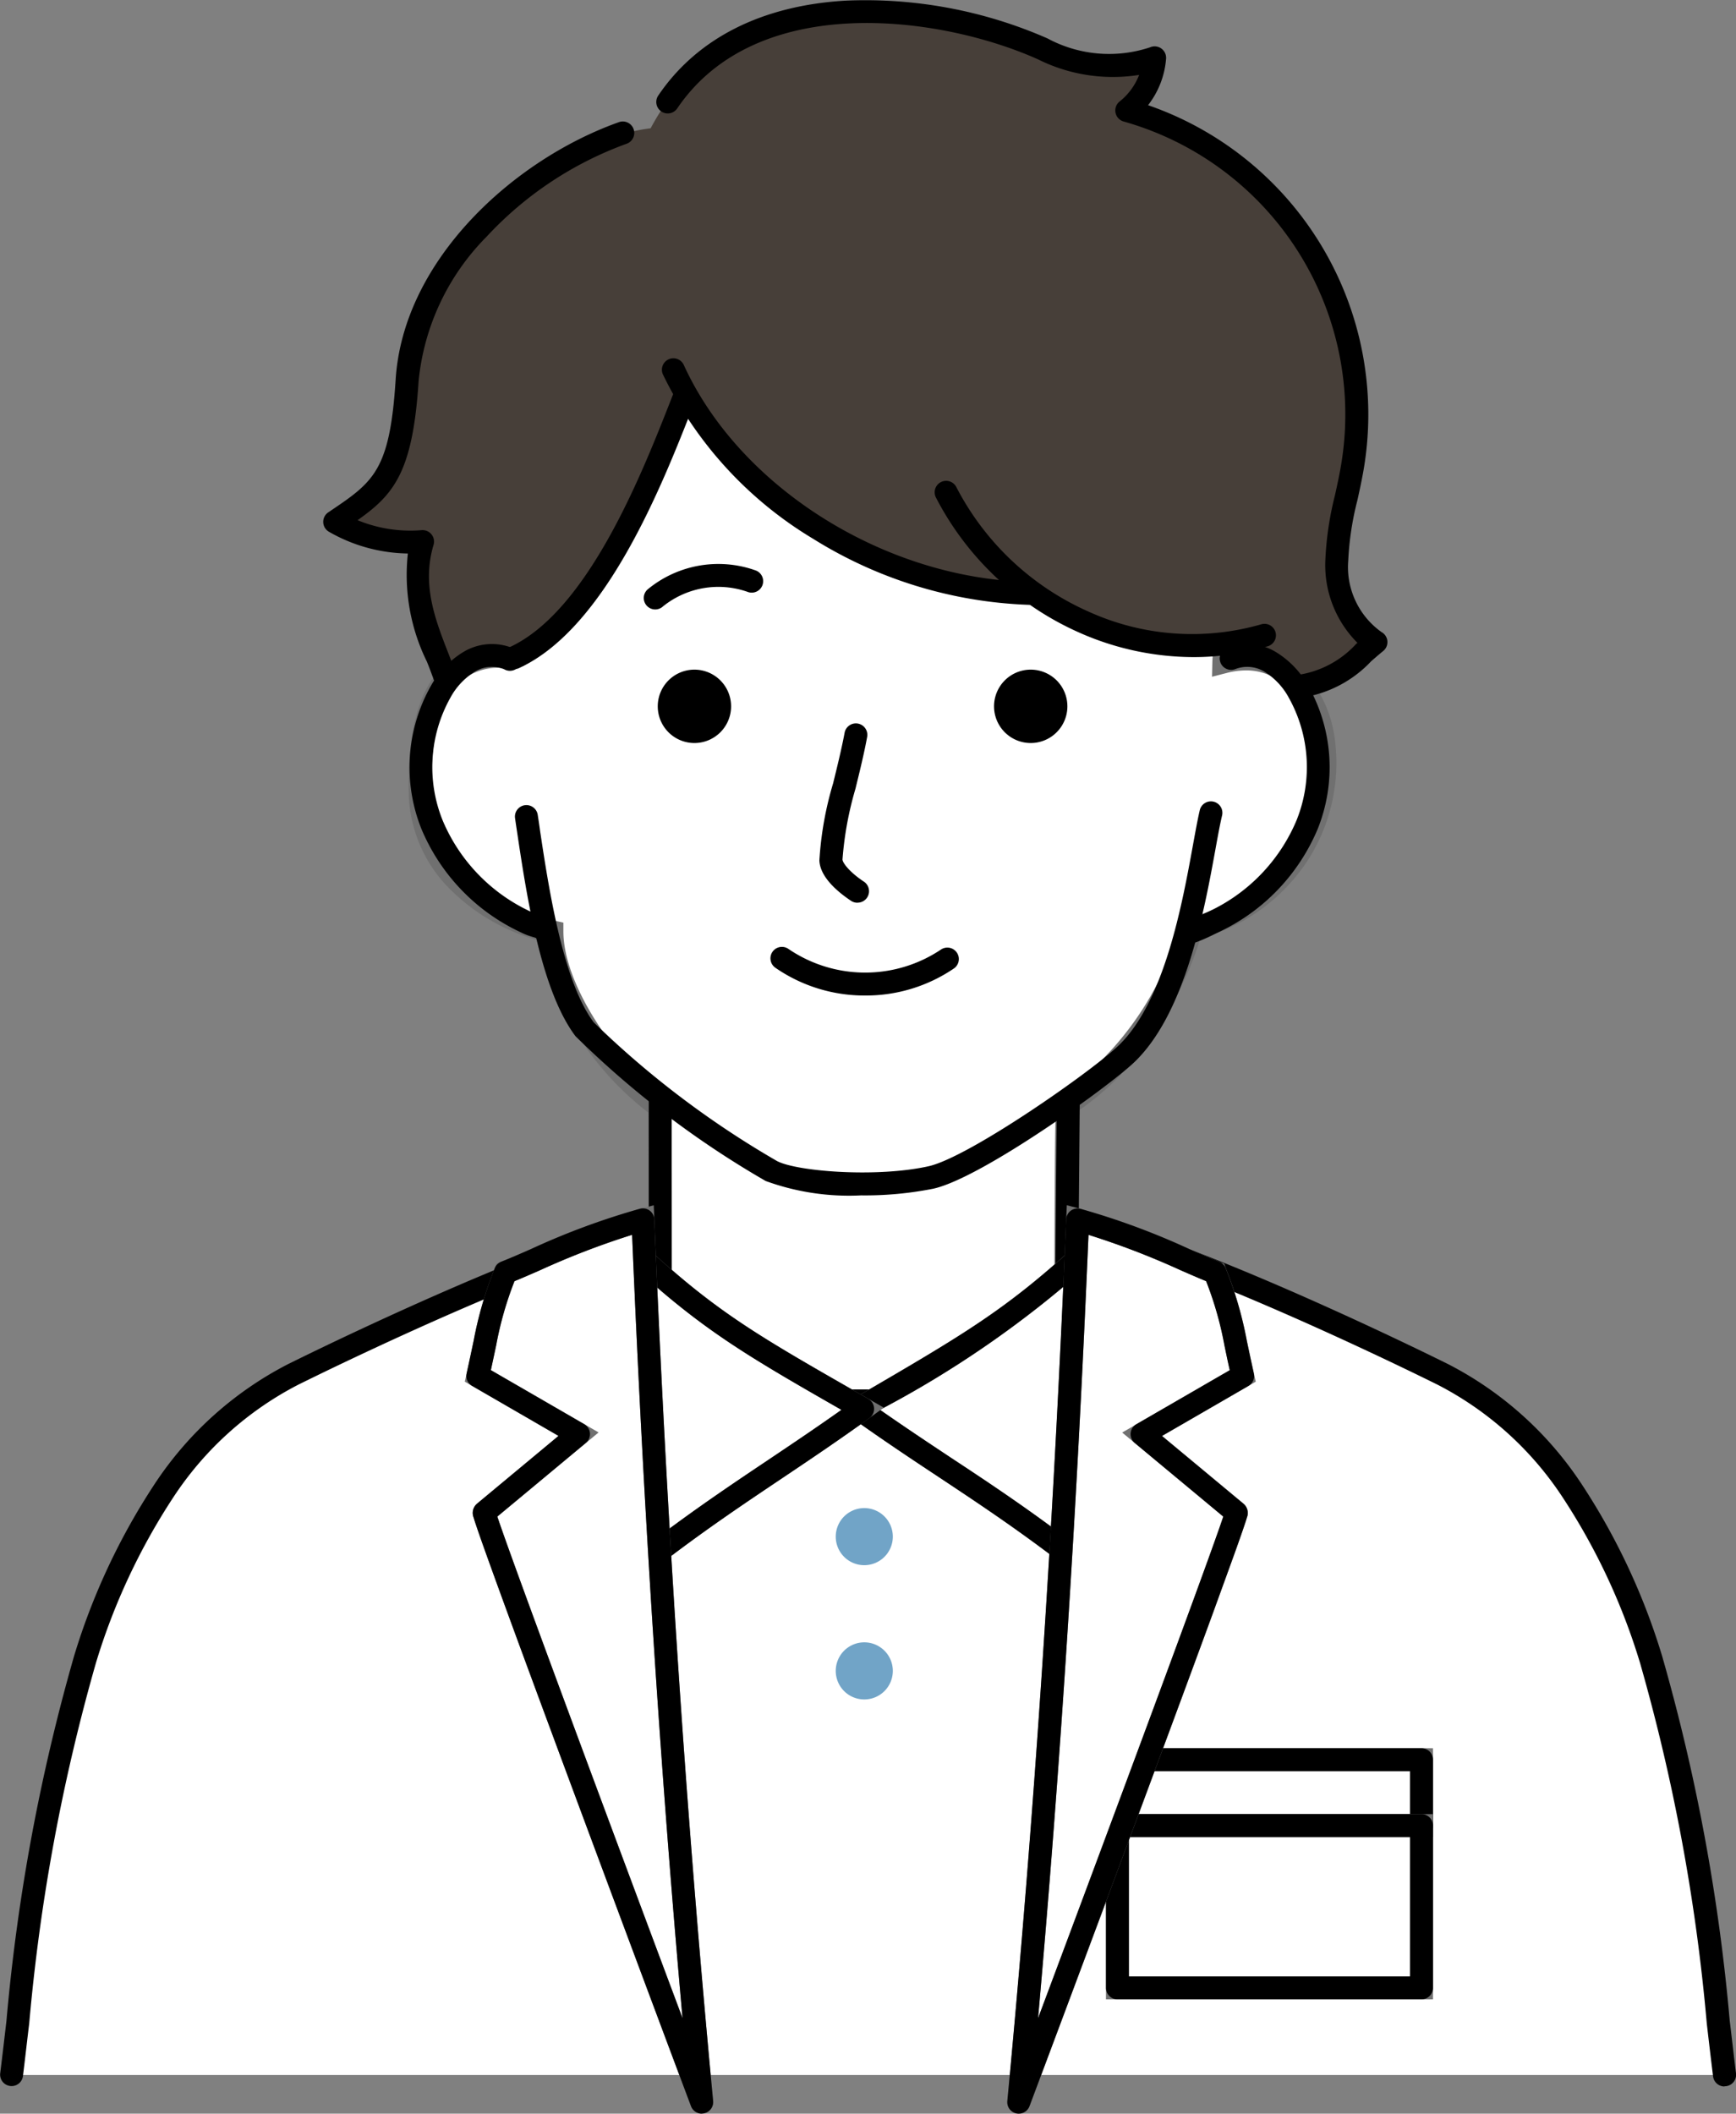<svg xmlns="http://www.w3.org/2000/svg" width="75.74" height="92.176" viewBox="0 0 75.74 92.176">
  <rect x="0" y="0" width="75.74" height="92.176" fill="#808080" stroke="none"/>
  <g id="voice_06" transform="translate(-0.187 -0.187)">
    <g id="グループ_2047" data-name="グループ 2047">
      <path id="パス_7924" data-name="パス 7924" d="M77.741,272.455c-1.091-8.718-2.2-25.554-12.284-30.547-3.8-1.88-11.052-5.217-14.862-6.181l-20.549.025c-3.837,1-11,4.293-14.762,6.156C5.2,246.9,4.092,263.737,3,272.455" transform="translate(-2.314 -181.778)" fill="#fff"/>
      <path id="パス_7925" data-name="パス 7925" d="M77.741,272.955a.5.5,0,0,1-.5-.438c-.09-.72-.18-1.492-.275-2.31a83.767,83.767,0,0,0-2.911-15.721,27.759,27.759,0,0,0-3.382-7.229,14.421,14.421,0,0,0-5.441-4.9c-3.679-1.821-10.892-5.149-14.7-6.129l-20.422.025c-3.841,1.013-10.977,4.308-14.6,6.1a14.421,14.421,0,0,0-5.441,4.9,27.76,27.76,0,0,0-3.382,7.229,83.771,83.771,0,0,0-2.911,15.721c-.1.818-.185,1.59-.275,2.309a.5.5,0,0,1-.992-.124c.089-.715.179-1.485.274-2.3a84.561,84.561,0,0,1,2.952-15.911,28.748,28.748,0,0,1,3.51-7.491,15.405,15.405,0,0,1,5.822-5.231c3.681-1.822,10.953-5.177,14.858-6.192a.5.5,0,0,1,.125-.016l20.549-.025a.482.482,0,0,1,.123.015c3.876.98,11.228,4.37,14.961,6.218a15.405,15.405,0,0,1,5.822,5.23,28.746,28.746,0,0,1,3.51,7.49,84.558,84.558,0,0,1,2.952,15.91c.1.816.185,1.587.274,2.3a.5.5,0,0,1-.5.562Z" transform="translate(-2.314 -181.778)"/>
      <path id="パス_7926" data-name="パス 7926" d="M80.912,68.538c.1,2.777,2.569,5.15,5.741,5.851.011,2.676,2.636,6.238,4.7,7.618.023.128.023,12.838.023,12.838h17.69s0-12.71.081-12.953a13.89,13.89,0,0,0,5.382-7.623c8.136-2.129,6.981-13.071,1.435-11.644.034-1.4.756-2.011-1.767-6.14-1.183-1.936,1.116-4.757-.835-6.021-5.237-3.394-4.745-5.587-5.15-5.81-5.433-3-14.364.887-19.356,1.311-5.238.445-2.7,10.372-2.69,10.983.012.578-.787,1.2-1.2,5.416-.522.1-4.32-.874-4.055,6.175" transform="translate(-62.384 -33.564)" fill="#fff"/>
      <path id="パス_7926_-_アウトライン" data-name="パス 7926 - アウトライン" d="M109.566,95.345H90.876v-.5c0-3.175,0-11.1-.018-12.573a13.115,13.115,0,0,1-3.043-3.314,9.484,9.484,0,0,1-1.644-4.172A8.67,8.67,0,0,1,82.278,72.6a6.1,6.1,0,0,1-1.866-4.038c-.1-2.689.373-4.6,1.407-5.67a3.511,3.511,0,0,1,2.625-1.021h.072A15.425,15.425,0,0,1,85.522,57.4a1.872,1.872,0,0,0,.145-.439c-.006-.064-.047-.292-.088-.513-.353-1.936-1.292-7.077.635-9.6a3.508,3.508,0,0,1,2.6-1.385,39.907,39.907,0,0,0,5.183-1,41.559,41.559,0,0,1,9.106-1.439,10.846,10.846,0,0,1,5.351,1.191,1.08,1.08,0,0,1,.443.715c.241.768.806,2.566,4.737,5.113,1.339.868,1.093,2.3.875,3.56a3.8,3.8,0,0,0,.114,2.62c2.171,3.552,2.032,4.682,1.9,5.774l0,.02a3.509,3.509,0,0,1,3.1,1.217,5.374,5.374,0,0,1,1.2,2.873,7.865,7.865,0,0,1-1.125,5.054,8.148,8.148,0,0,1-4.76,3.514,14.99,14.99,0,0,1-2.219,4.422,12.189,12.189,0,0,1-3.087,3.085c-.046,1.332-.062,8.1-.062,12.663Zm-17.69-1h16.69c0-1.022,0-3.458.01-5.887.021-6.5.056-6.6.1-6.724l.059-.178.161-.1a13.413,13.413,0,0,0,5.153-7.32l.075-.282.282-.074a7.226,7.226,0,0,0,4.442-3.15,6.849,6.849,0,0,0,.983-4.4,4.446,4.446,0,0,0-.963-2.343,2.481,2.481,0,0,0-1.939-.9,3.377,3.377,0,0,0-.838.112l-.641.165.016-.661a7.262,7.262,0,0,1,.064-.737c.119-.964.231-1.875-1.758-5.13a4.639,4.639,0,0,1-.246-3.311c.225-1.3.315-2.066-.434-2.551-4.233-2.743-4.874-4.782-5.147-5.653-.02-.063-.043-.137-.061-.188a9.976,9.976,0,0,0-4.779-1.018,40.833,40.833,0,0,0-8.877,1.412A40.491,40.491,0,0,1,88.9,46.463a2.514,2.514,0,0,0-1.89,1c-1.658,2.168-.745,7.167-.445,8.81a5.283,5.283,0,0,1,.1.667,2.1,2.1,0,0,1-.216.834,15.3,15.3,0,0,0-.987,4.641l-.036.371-.366.071a1.216,1.216,0,0,1-.236.018l-.16,0c-.066,0-.14,0-.222,0a2.513,2.513,0,0,0-1.905.715c-.839.871-1.218,2.532-1.128,4.939a5.033,5.033,0,0,0,1.574,3.369A7.722,7.722,0,0,0,86.761,73.9l.39.086,0,.4c.01,2.377,2.415,5.825,4.478,7.2l.176.118.038.208C91.855,81.973,91.876,82.087,91.876,94.345Z" transform="translate(-62.384 -33.564)" fill="#707070"/>
      <path id="パス_7927" data-name="パス 7927" d="M144.37,224.116H126.68a.5.5,0,0,1-.5-.5v-13.1a.5.5,0,0,1,1,0v12.6h16.694l.11-12.607a.5.5,0,1,1,1,.009l-.114,13.1A.5.5,0,0,1,144.37,224.116Z" transform="translate(-97.688 -162.335)"/>
      <rect id="長方形_994" data-name="長方形 994" width="11.72" height="2.211" transform="translate(49.334 78.279)" fill="#fff"/>
      <path id="長方形_994_-_アウトライン" data-name="長方形 994 - アウトライン" d="M-.5-.5H12.22V2.711H-.5ZM11.22.5H.5V1.711H11.22Z" transform="translate(49.334 78.279)" fill="#707070"/>
      <path id="長方形_995" data-name="長方形 995" d="M0-.5H11.72a.5.5,0,0,1,.5.5V2.211a.5.5,0,0,1-.5.5H0a.5.5,0,0,1-.5-.5V0A.5.5,0,0,1,0-.5ZM11.22.5H.5V1.711H11.22Z" transform="translate(49.334 78.279)"/>
      <path id="パス_7928" data-name="パス 7928" d="M174.278,240.023a19.59,19.59,0,0,1,4.9,1.427,71.1,71.1,0,0,1-5.838,11.337c-3.229-2.44-5.638-3.808-8.8-6.07,4.648-2.71,6.592-3.816,9.74-6.694" transform="translate(-126.882 -185.091)" fill="#fff"/>
      <path id="パス_7928_-_アウトライン" data-name="パス 7928 - アウトライン" d="M173.476,253.516l-.437-.33c-1.841-1.391-3.386-2.414-5.022-3.5-1.187-.785-2.414-1.6-3.77-2.566l-.629-.449,1.017-.593c4.439-2.588,6.276-3.659,9.3-6.427l.154-.141.209.011a19.859,19.859,0,0,1,5.107,1.484l.407.213-.178.423a71.62,71.62,0,0,1-5.874,11.407Zm-8.015-6.759c1.1.768,2.116,1.442,3.108,2.1,1.518,1,2.959,1.958,4.634,3.2A69.439,69.439,0,0,0,178.53,241.7a21.729,21.729,0,0,0-4.08-1.157A45.156,45.156,0,0,1,165.461,246.757Z" transform="translate(-126.882 -185.091)" fill="#707070"/>
      <path id="パス_7929" data-name="パス 7929" d="M174.278,239.523h.026a19.859,19.859,0,0,1,5.107,1.484.5.5,0,0,1,.228.637,71.62,71.62,0,0,1-5.874,11.407.5.5,0,0,1-.726.135c-1.841-1.391-3.386-2.414-5.022-3.5-1.187-.785-2.414-1.6-3.77-2.566a.5.5,0,0,1,.039-.839l.349-.2c4.439-2.588,6.276-3.659,9.305-6.427A.5.5,0,0,1,174.278,239.523Zm4.253,2.177a21.729,21.729,0,0,0-4.08-1.157,45.156,45.156,0,0,1-8.989,6.215c1.1.768,2.116,1.442,3.108,2.1,1.519,1,2.959,1.958,4.635,3.2A69.439,69.439,0,0,0,178.53,241.7Z" transform="translate(-126.882 -185.091)"/>
      <path id="パス_7930" data-name="パス 7930" d="M106.76,240.823a20.274,20.274,0,0,0-4.936,1.521,67.541,67.541,0,0,0,5.572,11.227c3.287-2.5,5.728-3.917,8.948-6.24-4.585-2.622-6.5-3.691-9.584-6.509" transform="translate(-78.52 -185.708)" fill="#fff"/>
      <path id="パス_7930_-_アウトライン" data-name="パス 7930 - アウトライン" d="M107.257,254.306l-.288-.476a68.058,68.058,0,0,1-5.609-11.3l-.166-.415.394-.212a20.527,20.527,0,0,1,5.137-1.58l.214-.015.159.145c2.961,2.708,4.773,3.744,9.148,6.246l1.02.583-.63.454c-1.378.994-2.624,1.829-3.829,2.637-1.663,1.115-3.233,2.167-5.108,3.595Zm-4.794-11.715a65.94,65.94,0,0,0,5.075,10.246c1.705-1.278,3.17-2.26,4.713-3.294,1.01-.677,2.049-1.374,3.168-2.165-4.008-2.292-5.956-3.431-8.827-6.032A22.488,22.488,0,0,0,102.463,242.592Z" transform="translate(-78.52 -185.708)" fill="#707070"/>
      <path id="パス_7931" data-name="パス 7931" d="M106.76,240.323a.5.5,0,0,1,.337.131c2.961,2.708,4.773,3.744,9.148,6.246l.346.2a.5.5,0,0,1,.044.84c-1.378.994-2.624,1.829-3.829,2.637-1.663,1.115-3.233,2.167-5.108,3.595a.5.5,0,0,1-.731-.139,68.058,68.058,0,0,1-5.609-11.3.5.5,0,0,1,.227-.626,20.527,20.527,0,0,1,5.137-1.58Zm8.658,7.056c-4.008-2.292-5.956-3.431-8.827-6.032a22.488,22.488,0,0,0-4.129,1.246,65.94,65.94,0,0,0,5.075,10.246c1.705-1.278,3.17-2.26,4.713-3.294C113.261,248.867,114.3,248.17,115.418,247.379Z" transform="translate(-78.52 -185.708)"/>
      <rect id="長方形_996" data-name="長方形 996" width="13.268" height="2.875" transform="translate(48.939 76.926)" fill="#fff"/>
      <path id="長方形_996_-_アウトライン" data-name="長方形 996 - アウトライン" d="M-.5-.5H13.768V3.375H-.5ZM12.768.5H.5V2.375H12.768Z" transform="translate(48.939 76.926)" fill="#707070"/>
      <path id="長方形_997" data-name="長方形 997" d="M0-.5H13.268a.5.5,0,0,1,.5.5V2.875a.5.5,0,0,1-.5.5H0a.5.5,0,0,1-.5-.5V0A.5.5,0,0,1,0-.5ZM12.768.5H.5V2.375H12.768Z" transform="translate(48.939 76.926)"/>
      <rect id="長方形_998" data-name="長方形 998" width="13.268" height="7.076" transform="translate(48.939 79.801)" fill="#fff"/>
      <path id="長方形_998_-_アウトライン" data-name="長方形 998 - アウトライン" d="M-.5-.5H13.768V7.576H-.5ZM12.768.5H.5V6.576H12.768Z" transform="translate(48.939 79.801)" fill="#707070"/>
      <path id="長方形_999" data-name="長方形 999" d="M0-.5H13.268a.5.5,0,0,1,.5.5V7.076a.5.5,0,0,1-.5.5H0a.5.5,0,0,1-.5-.5V0A.5.5,0,0,1,0-.5ZM12.768.5H.5V6.576H12.768Z" transform="translate(48.939 79.801)"/>
      <path id="パス_7932" data-name="パス 7932" d="M195.031,271.749c1.215-12.807,2.035-25.6,2.569-38.476a46.866,46.866,0,0,1,6,2.291,23.1,23.1,0,0,1,1.2,4.513l-4.391,2.54,4.109,3.416c.124.095-9.488,25.716-9.488,25.716" transform="translate(-150.396 -179.886)" fill="#fff"/>
      <path id="パス_7932_-_アウトライン" data-name="パス 7932 - アウトライン" d="M195.5,271.925l-.966-.223c1.163-12.26,2-24.837,2.567-38.45l.026-.619.6.155a32.067,32.067,0,0,1,4.768,1.764c.493.215.919.4,1.287.546l.211.083.077.213a16.9,16.9,0,0,1,.914,3.149c.077.366.173.821.307,1.427l.079.357-4.087,2.364,3.554,2.954a.53.53,0,0,1,.149.607c-.016.058-.041.137-.076.242-.063.191-.16.473-.289.838-.238.674-.6,1.66-1.06,2.931-.782,2.138-1.882,5.111-3.268,8.838C197.93,265.446,195.523,271.861,195.5,271.925Zm2.574-38c-.507,12.022-1.231,23.244-2.2,34.162,3.36-8.976,7.451-19.979,8.08-21.875l-4.411-3.667,4.7-2.716c-.1-.437-.169-.786-.231-1.078a15.147,15.147,0,0,0-.8-2.805c-.331-.135-.7-.295-1.11-.475A34.738,34.738,0,0,0,198.073,233.924Z" transform="translate(-150.396 -179.886)" fill="#707070"/>
      <path id="パス_7933" data-name="パス 7933" d="M195.031,272.249a.5.5,0,0,1-.5-.547c1.163-12.26,2-24.837,2.567-38.45a.5.5,0,0,1,.625-.463,32.067,32.067,0,0,1,4.768,1.764c.493.215.919.4,1.287.546a.5.5,0,0,1,.288.3,16.9,16.9,0,0,1,.914,3.149c.077.366.173.821.307,1.427a.5.5,0,0,1-.238.54l-3.771,2.181,3.554,2.954a.53.53,0,0,1,.149.607c-.016.058-.041.137-.076.242-.063.191-.16.473-.289.838-.238.674-.6,1.66-1.06,2.931-.782,2.138-1.882,5.111-3.268,8.838-2.36,6.344-4.767,12.759-4.791,12.823A.5.5,0,0,1,195.031,272.249Zm3.042-38.326c-.507,12.022-1.231,23.244-2.2,34.162,3.36-8.976,7.451-19.979,8.08-21.875L200.09,243a.5.5,0,0,1,.069-.817l4.075-2.357c-.1-.437-.169-.786-.231-1.078a15.147,15.147,0,0,0-.8-2.805c-.331-.135-.7-.295-1.11-.475A34.738,34.738,0,0,0,198.073,233.924Z" transform="translate(-150.396 -179.886)"/>
      <path id="パス_7934" data-name="パス 7934" d="M101.673,271.749c-1.215-12.807-2.035-25.6-2.569-38.476a46.853,46.853,0,0,0-6,2.291,23.1,23.1,0,0,0-1.2,4.513l4.391,2.54-4.109,3.416c-.124.095,9.488,25.716,9.488,25.716" transform="translate(-70.87 -179.886)" fill="#fff"/>
      <path id="パス_7934_-_アウトライン" data-name="パス 7934 - アウトライン" d="M101.205,271.925c-.024-.064-2.431-6.479-4.791-12.823-1.386-3.727-2.486-6.7-3.268-8.838-.465-1.27-.821-2.257-1.06-2.931-.129-.365-.226-.647-.289-.838-.035-.105-.059-.184-.076-.242a.53.53,0,0,1,.15-.607l3.553-2.954-4.088-2.364.079-.357c.134-.607.23-1.062.307-1.428a16.88,16.88,0,0,1,.914-3.147l.077-.213.211-.083c.368-.145.794-.33,1.287-.546a32.058,32.058,0,0,1,4.768-1.764l.6-.155.026.619c.565,13.613,1.4,26.19,2.567,38.45Zm-8.45-25.714c.628,1.9,4.72,12.9,8.08,21.875-.972-10.917-1.7-22.139-2.2-34.162a34.727,34.727,0,0,0-4.021,1.546c-.412.18-.778.34-1.11.475a15.132,15.132,0,0,0-.8,2.8c-.062.293-.136.642-.231,1.08l4.7,2.716Z" transform="translate(-70.87 -179.886)" fill="#707070"/>
      <path id="パス_7935" data-name="パス 7935" d="M101.673,272.249a.5.5,0,0,1-.468-.324c-.024-.064-2.431-6.479-4.791-12.823-1.386-3.727-2.486-6.7-3.268-8.838-.465-1.27-.821-2.257-1.06-2.931-.129-.365-.226-.647-.289-.838-.035-.105-.059-.184-.076-.242a.53.53,0,0,1,.15-.607l3.553-2.954-3.771-2.181a.5.5,0,0,1-.238-.541c.134-.607.23-1.062.307-1.428a16.88,16.88,0,0,1,.914-3.147.5.5,0,0,1,.288-.3c.368-.145.794-.33,1.287-.546a32.058,32.058,0,0,1,4.768-1.764.5.5,0,0,1,.625.463c.565,13.613,1.4,26.19,2.567,38.45a.5.5,0,0,1-.5.547Zm-8.918-26.039c.628,1.9,4.72,12.9,8.08,21.875-.972-10.917-1.7-22.139-2.2-34.162a34.727,34.727,0,0,0-4.021,1.546c-.412.18-.778.34-1.11.475a15.132,15.132,0,0,0-.8,2.8c-.062.293-.136.642-.231,1.08l4.075,2.357a.5.5,0,0,1,.069.817Z" transform="translate(-70.87 -179.886)"/>
      <path id="パス_7936" data-name="パス 7936" d="M115.754,172.383a10.617,10.617,0,0,1-4.161-.626,40.942,40.942,0,0,1-8.3-6.316c-1.505-1.993-2.125-6.1-2.534-8.811-.036-.241-.071-.468-.1-.68a.5.5,0,1,1,.988-.153c.033.213.068.442.1.684.371,2.456.991,6.567,2.343,8.357a40.491,40.491,0,0,0,7.986,6.042c.833.457,4.348.739,6.62.233,1.784-.4,7.159-4.166,8.308-5.28,1.991-1.93,2.764-6.176,3.226-8.713.112-.613.208-1.143.3-1.536a.5.5,0,1,1,.973.233c-.088.366-.182.883-.291,1.483-.484,2.655-1.293,7.1-3.514,9.252-1.106,1.073-6.682,5.07-8.787,5.538A15.259,15.259,0,0,1,115.754,172.383Z" transform="translate(-77.998 -120.066)"/>
      <path id="パス_7937" data-name="パス 7937" d="M106.136,32.284c1.54-.13,2.339-1.09,3.374-1.933A3.945,3.945,0,0,1,107.8,26.8a26.368,26.368,0,0,1,.679-4.077A13.775,13.775,0,0,0,98.634,7.167a3.27,3.27,0,0,0,1.218-2.3,6.07,6.07,0,0,1-4.886-.388C90.351,2.411,81.519,1.059,77.86,7.945a8.053,8.053,0,0,0-4.109,1.763c-2.416,1.635-4.968,3.455-5.957,6.2-.585,1.623-.551,3.4-.912,5.083s-1.312,3.447-2.968,3.927a5.576,5.576,0,0,0,4.185,1.1,8.2,8.2,0,0,0,.69,6.123,2.833,2.833,0,0,1,3.224-1.04c3.643-2.781,5.773-7.076,7.613-11.215,3.816,5.666,9,8.476,14.286,8.011a13.135,13.135,0,0,0,9.27,2.766c.523-.454,2.886,1.274,2.954,1.624" transform="translate(-49.286 -2.164)" fill="#473f39"/>
      <path id="パス_7938" data-name="パス 7938" d="M86.414,138.115a.5.5,0,0,1-.181-.034c-.158-.062-.239-.086-.317-.109a2.955,2.955,0,0,1-.511-.2,8.669,8.669,0,0,1-4.324-4.5,7.224,7.224,0,0,1,.409-6.239,3.994,3.994,0,0,1,1.421-1.483,2.413,2.413,0,0,1,2.2-.148.5.5,0,1,1-.426.9,1.437,1.437,0,0,0-1.285.113,3.022,3.022,0,0,0-1.054,1.124,6.205,6.205,0,0,0-.34,5.358,7.66,7.66,0,0,0,3.827,3.972,1.972,1.972,0,0,0,.364.145c.089.026.2.059.4.136a.5.5,0,0,1-.182.966Z" transform="translate(-62.506 -96.931)"/>
      <path id="パス_7939" data-name="パス 7939" d="M228.228,138.229a.5.5,0,0,1-.182-.966,6.785,6.785,0,0,0,.642-.283l.232-.112a7.66,7.66,0,0,0,3.827-3.972,6.205,6.205,0,0,0-.34-5.358,3.022,3.022,0,0,0-1.054-1.124,1.436,1.436,0,0,0-1.286-.113.5.5,0,0,1-.426-.9,2.413,2.413,0,0,1,2.2.148,3.994,3.994,0,0,1,1.421,1.483,7.224,7.224,0,0,1,.409,6.239,8.67,8.67,0,0,1-4.324,4.5l-.226.109a7.726,7.726,0,0,1-.717.315A.5.5,0,0,1,228.228,138.229Z" transform="translate(-175.995 -96.931)"/>
      <path id="パス_7940" data-name="パス 7940" d="M144.676,81.489h-.011a19,19,0,0,1-9.393-2.875,16.959,16.959,0,0,1-6.564-7.18.5.5,0,0,1,.91-.414c2.434,5.346,8.772,9.329,15.07,9.47a.5.5,0,0,1-.011,1Z" transform="translate(-99.602 -54.926)"/>
      <path id="パス_7941" data-name="パス 7941" d="M191.97,101.811a12.343,12.343,0,0,1-4.934-1.048,12.942,12.942,0,0,1-6.3-5.91.5.5,0,1,1,.889-.458,11.94,11.94,0,0,0,5.813,5.452,10.908,10.908,0,0,0,7.5.531.5.5,0,0,1,.289.957A11.264,11.264,0,0,1,191.97,101.811Z" transform="translate(-139.715 -72.968)"/>
      <path id="パス_7942" data-name="パス 7942" d="M98.85,88.757a.5.5,0,0,1-.209-.955c3.429-1.571,5.79-7.591,7.058-10.825l.057-.146a.5.5,0,1,1,.931.365l-.057.146c-1.32,3.365-3.777,9.63-7.573,11.369A.5.5,0,0,1,98.85,88.757Z" transform="translate(-76.227 -59.388)"/>
      <path id="パス_7943" data-name="パス 7943" d="M69.434,50.382a.5.5,0,0,1-.471-.331c-.1-.274-.2-.547-.318-.837a8.561,8.561,0,0,1-.829-4.714,7.1,7.1,0,0,1-3.437-.944.5.5,0,0,1-.035-.851l.073-.049c1.9-1.282,2.614-1.762,2.866-5.745.33-5.21,5.146-9.587,9.733-11.219a.5.5,0,1,1,.335.942,15.57,15.57,0,0,0-6.1,4.049,10.374,10.374,0,0,0-2.966,6.291c-.252,3.971-1.075,4.954-2.664,6.073a6.045,6.045,0,0,0,2.8.435.5.5,0,0,1,.516.642c-.52,1.737.072,3.257.645,4.727.11.283.224.576.327.863a.5.5,0,0,1-.471.669Z" transform="translate(-49.834 -20.175)"/>
      <path id="パス_7944" data-name="パス 7944" d="M155.647,32.934a.5.5,0,0,1-.042-1,4.285,4.285,0,0,0,2.548-1.352l.055-.048a4.788,4.788,0,0,1-1.4-3.591,13.912,13.912,0,0,1,.42-2.844c.095-.431.193-.877.266-1.312A13.275,13.275,0,0,0,148.009,7.8a.5.5,0,0,1-.172-.876,2.738,2.738,0,0,0,.847-1.156,7.322,7.322,0,0,1-4.412-.679c-4.236-1.9-12.255-3-15.74,2.14a.5.5,0,0,1-.828-.561c1.694-2.5,4.523-3.929,8.181-4.139a19.777,19.777,0,0,1,8.8,1.647,5.669,5.669,0,0,0,4.475.389.5.5,0,0,1,.7.491,3.774,3.774,0,0,1-.786,2.032,14.272,14.272,0,0,1,9.409,15.869c-.078.459-.178.917-.276,1.36a12.964,12.964,0,0,0-.4,2.639,3.478,3.478,0,0,0,1.453,3.11.5.5,0,0,1,.073.825c-.179.146-.356.3-.527.449a5.2,5.2,0,0,1-3.12,1.595Z" transform="translate(-98.798 -2.314)"/>
      <path id="パス_7945" data-name="パス 7945" d="M125.729,111.941a.5.5,0,0,1-.342-.865,4.846,4.846,0,0,1,4.715-.84.5.5,0,1,1-.356.934,3.853,3.853,0,0,0-3.676.636A.5.5,0,0,1,125.729,111.941Z" transform="translate(-96.955 -85.176)"/>
      <path id="パス_7946" data-name="パス 7946" d="M160.353,148.174a.5.5,0,0,1-.275-.083c-.5-.333-1.355-1-1.382-1.763a14.775,14.775,0,0,1,.6-3.365c.182-.741.37-1.506.5-2.2a.5.5,0,1,1,.984.18c-.132.721-.324,1.5-.509,2.256a14.778,14.778,0,0,0-.567,3.09c.005.144.306.55.934.965a.5.5,0,0,1-.276.917Z" transform="translate(-122.76 -108.619)"/>
      <path id="パス_7947" data-name="パス 7947" d="M153.525,185.056h-.02a6.823,6.823,0,0,1-3.9-1.211.5.5,0,1,1,.578-.816,5.945,5.945,0,0,0,6.653.019.5.5,0,0,1,.573.819A6.822,6.822,0,0,1,153.525,185.056Z" transform="translate(-115.59 -141.455)"/>
      <path id="パス_7948" data-name="パス 7948" d="M190.314,130.005a1.6,1.6,0,1,1,1.6,1.6,1.6,1.6,0,0,1-1.6-1.6" transform="translate(-146.758 -99.015)"/>
      <path id="パス_7949" data-name="パス 7949" d="M126.206,130.005a1.6,1.6,0,1,1,1.6,1.6,1.6,1.6,0,0,1-1.6-1.6" transform="translate(-97.322 -99.015)"/>
      <path id="パス_7950" data-name="パス 7950" d="M160.14,289.427a1.245,1.245,0,1,1,1.245,1.245,1.244,1.244,0,0,1-1.245-1.245" transform="translate(-123.49 -222.228)" fill="#71a4c7"/>
      <path id="パス_7951" data-name="パス 7951" d="M160.14,315.011a1.245,1.245,0,1,1,1.245,1.245,1.244,1.244,0,0,1-1.245-1.245" transform="translate(-123.49 -241.957)" fill="#71a4c7"/>
    </g>
  </g>
</svg>
